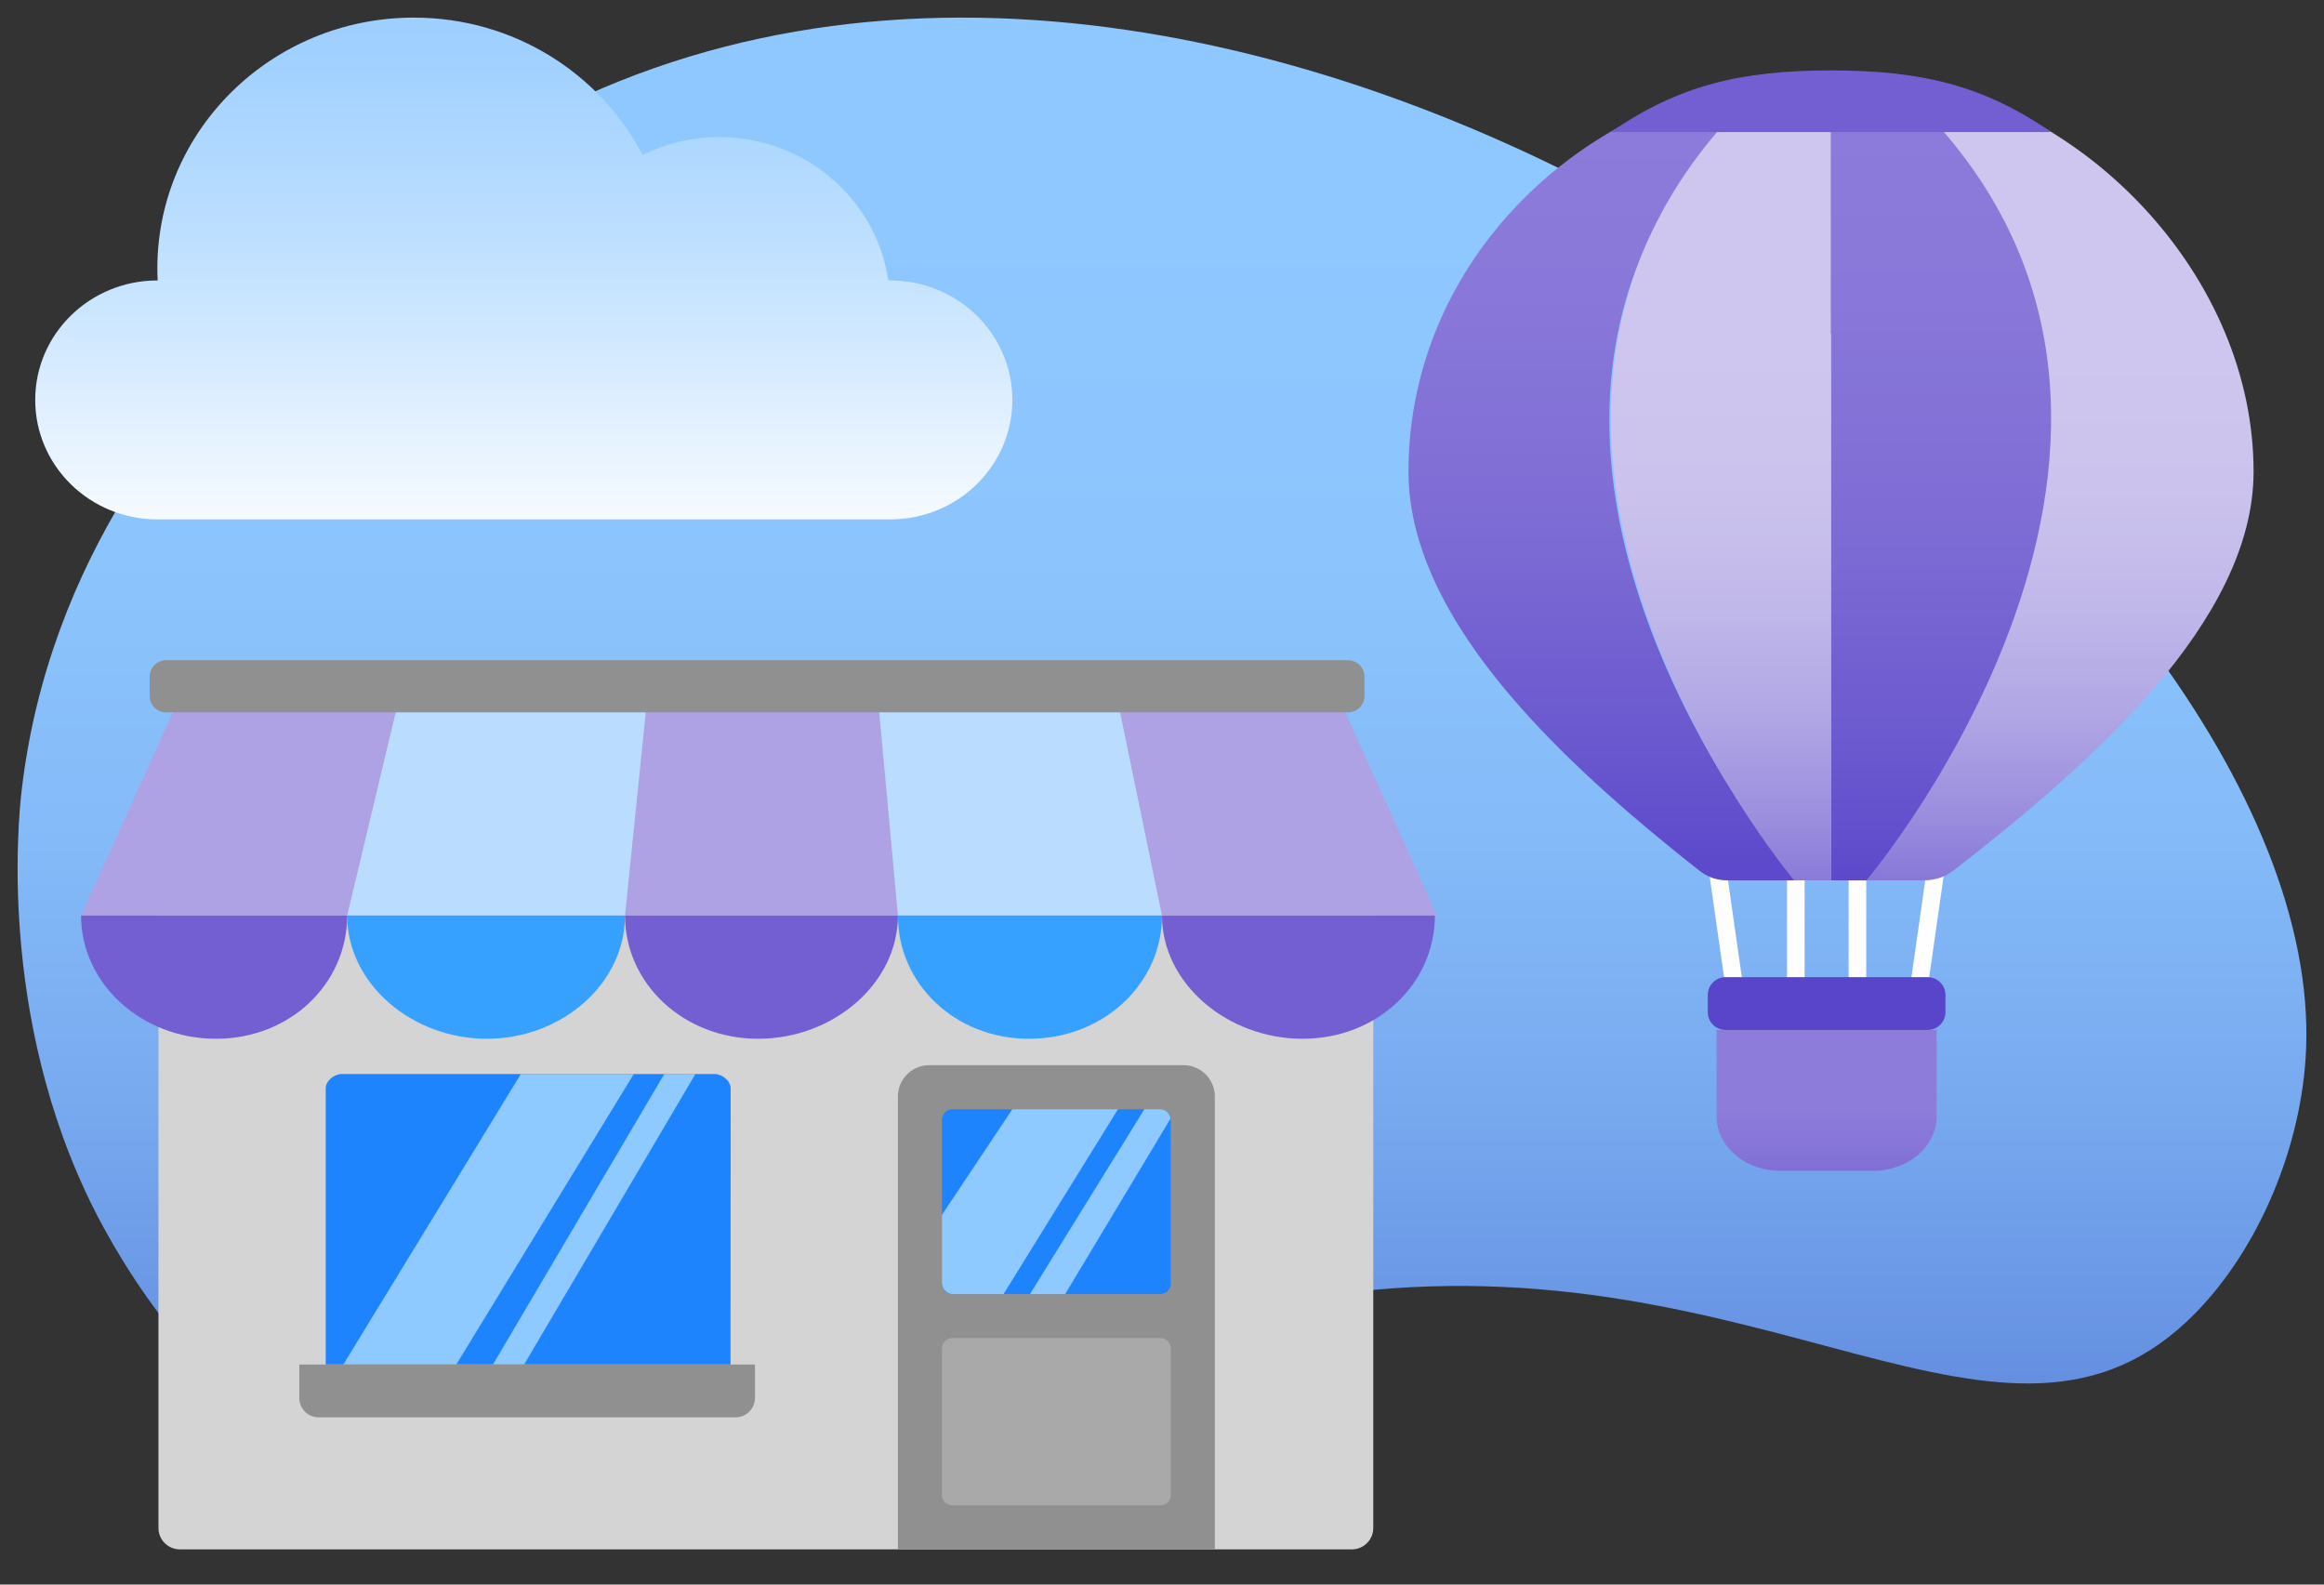 <svg xmlns="http://www.w3.org/2000/svg" xml:space="preserve" baseProfile="basic" viewBox="0 0 264 180"><rect x="0" y="0" width="264" height="180" fill="#333333" stroke="none"/><linearGradient id="a" x1="5032" x2="5032" y1="-56.906" y2="218.944" gradientTransform="matrix(-1 0 0 1 5164 0)" gradientUnits="userSpaceOnUse"><stop offset=".291" stop-color="#8ec8ff"/><stop offset=".435" stop-color="#8cc5fd"/><stop offset=".554" stop-color="#84baf8"/><stop offset=".664" stop-color="#77a9ef"/><stop offset=".769" stop-color="#6691e2"/><stop offset=".87" stop-color="#4f72d2"/><stop offset=".967" stop-color="#334cbf"/><stop offset="1" stop-color="#283db7"/></linearGradient><path fill="url(#a)" d="M69.303 173.528c36.672-5.153 40.726-20.865 82.045-26.473 49.325-6.694 76.557 23.96 98.022 2.127 7.248-7.373 12.152-19.015 12.596-30.017 2.302-57.011-113.162-145.52-195.45-108.306C62.394 12.723 8.55 38.072 2.47 89.696c-.46 3.912-2.739 27.768 9.364 49.866 11.558 21.106 32.593 37.46 57.469 33.966"/><linearGradient id="b" x1="59.5" x2="59.5" y1="-19.893" y2="87.135" gradientUnits="userSpaceOnUse"><stop offset=".146" stop-color="#97ccff"/><stop offset=".255" stop-color="#a2d1ff"/><stop offset=".447" stop-color="#bfe0ff"/><stop offset=".697" stop-color="#eef6ff"/><stop offset=".782" stop-color="#fff"/></linearGradient><path fill="url(#b)" d="M101.125 31.857h-.22c-1.35-9.204-9.422-16.286-19.205-16.286-3.134 0-6.085.744-8.706 2.033C68.181 8.347 58.358 2 47.013 2 30.92 2 17.875 14.76 17.875 30.5c0 .455.014.907.035 1.357h-.035C10.212 31.857 4 37.933 4 45.43S10.212 59 17.875 59h83.25C108.788 59 115 52.924 115 45.429s-6.212-13.572-13.875-13.572"/><path fill="#d4d4d4" d="M153.567 176H20.433A2.433 2.433 0 0 1 18 173.567V91.445a2.433 2.433 0 0 1 2.433-2.434h133.134A2.433 2.433 0 0 1 156 91.445v82.122a2.433 2.433 0 0 1-2.433 2.433"/><path fill="#919090" d="M102 176v-51.44a3.56 3.56 0 0 1 3.56-3.56h28.88a3.56 3.56 0 0 1 3.56 3.56V176h-36"/><path fill="#1e84fe" d="M131.798 147h-23.596a1.2 1.2 0 0 1-1.202-1.202v-18.596c0-.664.538-1.202 1.202-1.202h23.596c.664 0 1.202.538 1.202 1.202v18.596c0 .664-.538 1.202-1.202 1.202"/><path fill="#a9a9a9" d="M131.798 171h-23.596a1.2 1.2 0 0 1-1.202-1.202v-16.596c0-.664.538-1.202 1.202-1.202h23.596c.664 0 1.202.538 1.202 1.202v16.596c0 .664-.538 1.202-1.202 1.202"/><path fill="#8ec9ff" d="m115 126-8 12v7.698c0 .72.559 1.302 1.246 1.302H114l13-21h-12"/><path fill="#1e84fe" d="M82.984 155H37v-31.36c0-.871.965-1.64 1.84-1.64h42.32c.875 0 1.84.769 1.84 1.64L82.984 155"/><path fill="#8ec9ff" d="M51.833 155H39l20.167-33H72zm7.705 0H56l19.462-33H79z"/><path fill="#919090" d="M83.562 161H36.2a2.2 2.2 0 0 1-2.2-2.2V155h51.762v3.8a2.2 2.2 0 0 1-2.2 2.2"/><path fill="#aea1e4" d="m9.208 104 10.873-24.092h132.293L163.247 104z"/><path fill="#b9dcff" d="M126.962 79.576 132 104h-30l-2.246-24.424m-54.485.001L39.438 104H71l2.495-24.423"/><path fill="#919090" d="M153.137 80.92H18.863A1.863 1.863 0 0 1 17 79.056v-2.193c0-1.029.834-1.863 1.863-1.863h134.274c1.029 0 1.863.834 1.863 1.863v2.193c0 1.03-.834 1.864-1.863 1.864"/><path fill="#36a1ff" d="M71 104c0 7.732-7.169 14-15.699 14s-15.863-6.268-15.863-14h.419"/><path fill="#745fd2" d="M71 104c0 7.732 6.638 14 15.14 14S102 111.732 102 104H71"/><path fill="#36a1ff" d="M102 104c0 7.732 6.448 14 14.904 14S132 111.732 132 104"/><path fill="#745fd2" d="M9.208 104c0 7.732 6.858 14 15.318 14s14.912-6.268 14.912-14H9.208M132 104c0 7.732 7.442 14 15.96 14S163 111.732 163 104h-31"/><path fill="#8ec9ff" d="m121 147 11.97-19.934c-.08-.598-.562-1.066-1.172-1.066H130l-13 21h4"/><path fill="#fffefe" d="M203 99h2v13h-2zm-6.001 14a1 1 0 0 1-.989-.858l-2-14a1 1 0 0 1 1.98-.283l2 14a1 1 0 0 1-.991 1.141M210 99h2v13h-2zm8.001 14a1 1 0 0 1-.991-1.142l2-14a1 1 0 1 1 1.98.284l-2 14a1 1 0 0 1-.989.858"/><linearGradient id="c" x1="207.5" x2="207.5" y1="14372.283" y2="14400.371" gradientTransform="matrix(1 0 0 -1 0 14515.2)" gradientUnits="userSpaceOnUse"><stop offset="0" stop-color="#5c49cb"/><stop offset=".24" stop-color="#7765d3"/><stop offset=".451" stop-color="#8776d8"/><stop offset=".608" stop-color="#8d7cda"/></linearGradient><path fill="url(#c)" d="M195 117v9.811c0 3.413 3.237 6.189 7.216 6.189h10.568c3.979 0 7.216-2.776 7.216-6.189V117"/><linearGradient id="d" x1="233.5" x2="233.5" y1="14506.697" y2="14382.533" gradientTransform="matrix(1 0 0 -1 0 14515.2)" gradientUnits="userSpaceOnUse"><stop offset=".254" stop-color="#cec6ee"/><stop offset=".378" stop-color="#cbc3ed"/><stop offset=".483" stop-color="#c1b8ea"/><stop offset=".581" stop-color="#b1a7e5"/><stop offset=".675" stop-color="#9b8ede"/><stop offset=".766" stop-color="#7e6ed6"/><stop offset=".853" stop-color="#5b48cb"/><stop offset=".859" stop-color="#5845ca"/></linearGradient><path fill="url(#d)" d="M256 53.572C256 31.446 237 12 217 9l-3.616-.498C258.31 46.07 211 100 211 100h7.613c1.196 0 2.35-.381 3.27-1.094C237.427 86.866 256 70.562 256 53.572"/><linearGradient id="e" x1="220.5" x2="220.5" y1="14507.143" y2="14387.197" gradientTransform="matrix(1 0 0 -1 0 14515.2)" gradientUnits="userSpaceOnUse"><stop offset="0" stop-color="#8d7cda"/><stop offset=".216" stop-color="#8978d9"/><stop offset=".433" stop-color="#7e6cd5"/><stop offset=".649" stop-color="#6a58cf"/><stop offset=".772" stop-color="#5c49cb"/></linearGradient><path fill="url(#e)" d="m214.32 8.503.923.15c-2.13-.387-5.014-.596-7.243-.596V100h4.022s45.629-53.93 2.299-91.497z"/><linearGradient id="f" x1="182" x2="182" y1="14506.696" y2="14386.934" gradientTransform="matrix(1 0 0 -1 0 14515.2)" gradientUnits="userSpaceOnUse"><stop offset="0" stop-color="#8d7cda"/><stop offset=".21" stop-color="#8978d9"/><stop offset=".422" stop-color="#7e6cd5"/><stop offset=".633" stop-color="#6a58cf"/><stop offset=".752" stop-color="#5c49cb"/></linearGradient><path fill="url(#f)" d="m201.978 8.504-2.582.407C176.943 13.011 160 31.447 160 53.572c0 16.99 17.774 33.291 33.053 45.332a4.97 4.97 0 0 0 3.14 1.096H204s-46.276-53.93-2.022-91.496"/><linearGradient id="g" x1="195.5" x2="195.5" y1="14507.143" y2="14383.302" gradientTransform="matrix(1 0 0 -1 0 14515.2)" gradientUnits="userSpaceOnUse"><stop offset=".254" stop-color="#cec6ee"/><stop offset=".381" stop-color="#cbc3ed"/><stop offset=".489" stop-color="#c1b8ea"/><stop offset=".589" stop-color="#b1a7e5"/><stop offset=".686" stop-color="#9b8ede"/><stop offset=".779" stop-color="#7e6ed6"/><stop offset=".868" stop-color="#5b48cb"/><stop offset=".874" stop-color="#5845ca"/></linearGradient><path fill="url(#g)" d="M208 8.057c-2.264 0-4.344.163-6.524.458C158.588 46.082 203.804 100 203.804 100H208V8.057"/><path fill="#745fd2" d="M233 15c-7.705-5.32-14.782-7-25-7s-17.295 1.68-25 7h50"/><path fill="#5845ca" d="M218.972 117h-22.944a2.03 2.03 0 0 1-2.028-2.028v-1.944c0-1.12.908-2.028 2.028-2.028h22.944c1.12 0 2.028.908 2.028 2.028v1.944c0 1.12-.908 2.028-2.028 2.028"/></svg>
